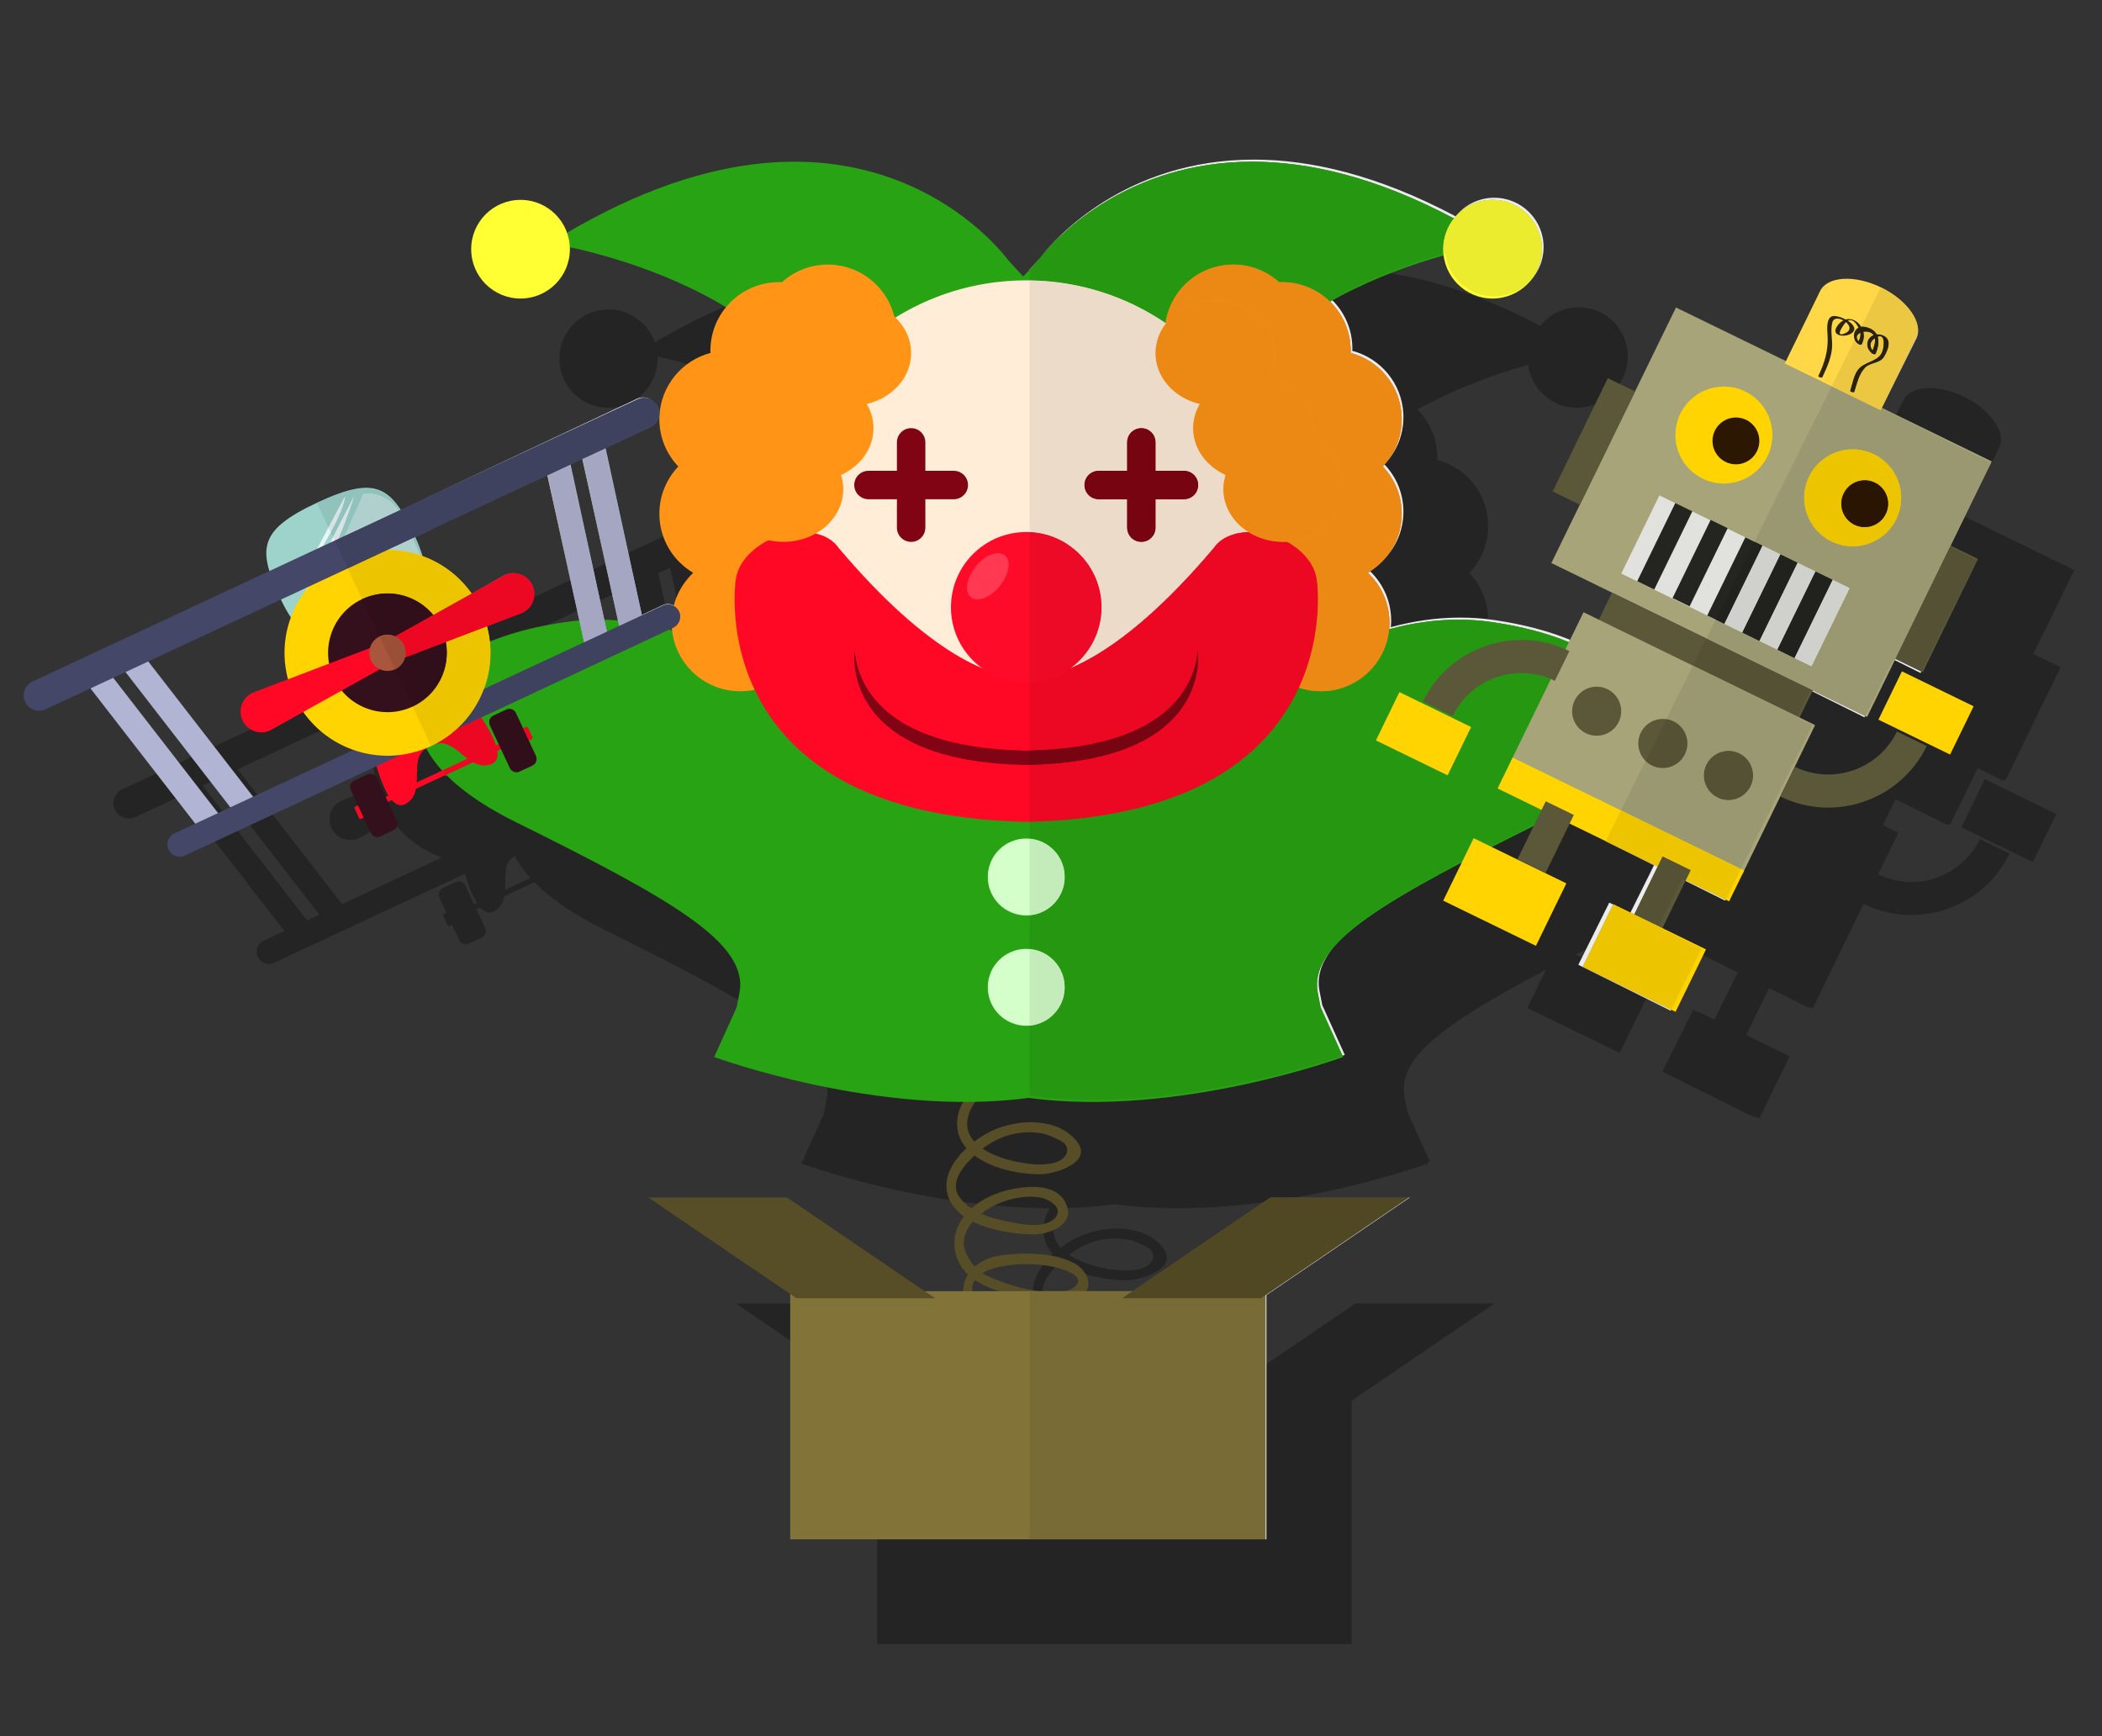 <?xml version="1.0" encoding="utf-8"?>
<!-- Generator: Adobe Illustrator 15.1.0, SVG Export Plug-In . SVG Version: 6.00 Build 0)  -->
<!DOCTYPE svg PUBLIC "-//W3C//DTD SVG 1.1//EN" "http://www.w3.org/Graphics/SVG/1.1/DTD/svg11.dtd">
<svg version="1.1" id="Layer_1" xmlns="http://www.w3.org/2000/svg" xmlns:xlink="http://www.w3.org/1999/xlink" x="0px" y="0px"
	 width="720.684px" height="595.281px" viewBox="4.761 0 720.684 595.281" enable-background="new 4.761 0 720.684 595.281"
	 xml:space="preserve">
<rect x="4.761" y="0" width="720.684" height="595.281" fill="#333333" stroke="none"/>
<g opacity="0.3" enable-background="new    ">
	
		<rect x="574.777" y="167.198" transform="matrix(0.899 0.438 -0.438 0.899 141.38 -235.093)" width="10.38" height="43.046"/>
	
		<rect x="680.032" y="272.122" transform="matrix(-0.899 -0.438 0.438 -0.899 1193.883 838.11)" width="27.235" height="18.347"/>
	<path d="M648.664,299.791l-4.959,10.168c18.578,9.059,40.984,1.341,50.043-17.238l-10.168-4.958
		C677.259,300.726,661.625,306.111,648.664,299.791z"/>
	<path d="M715.724,195.927l0.221-0.453l-37.537-18.301l11.766-23.664c1.533-3.088,0.186-7.166-3.139-10.896
		c-0.078-0.089-0.168-0.177-0.25-0.265c-0.164-0.183-0.336-0.363-0.51-0.543c-0.07-0.071-0.141-0.141-0.213-0.211
		c-2.07-2.081-4.75-4.015-7.893-5.547c-9.039-4.408-18.379-3.853-20.861,1.239l-11.658,23.915l-37.563-18.313l-42.568,87.312
		l52.93,25.806l0,0v0.001L586.232,240.3l-4.506,9.245L576.505,247l-4.6,9.434c-7.211-2.978-15.906-5.3-25.895-6.763
		c-3.934-0.576-7.824-0.843-11.652-0.843c-8.209,0-16.148,1.227-23.678,3.271c0.068-0.741,0.113-1.488,0.113-2.246
		c0-6.608-2.752-12.561-7.152-16.821c-0.004-0.002-0.006-0.005-0.008-0.008c2.191-1.414,4.135-3.175,5.744-5.216
		c0.016-0.02,0.035-0.037,0.053-0.057c0.033-0.039,0.061-0.082,0.094-0.121c0,0,0-0.001,0.002-0.002
		c3.4-4.059,5.455-9.281,5.455-14.994c0-6.244-2.457-11.905-6.438-16.103c0-0.001-0.002-0.002-0.002-0.004
		c0.289-0.33,0.572-0.666,0.844-1.012c0.008-0.008,0.014-0.015,0.021-0.022c3.713-4.373,5.852-10.102,5.549-16.286
		c-0.514-10.468-7.82-18.992-17.447-21.518c0.008-0.256,0.039-0.507,0.039-0.767c0-6.44-2.605-12.266-6.813-16.499
		c13.49-7.519,27.379-12.357,37.98-15.326c1.049,8.301,8.119,14.727,16.707,14.727c5.387,0,10.172-2.537,13.258-6.471
		c0.033-0.037,0.07-0.069,0.102-0.106c2.545-2.952,4.084-6.796,4.084-10.999c0-9.31-7.547-16.856-16.855-16.856
		c-5.34,0-10.088,2.488-13.178,6.359c-26.838-14.26-49.805-19.389-68.947-19.39c-43.869-0.004-67.692,26.923-72.241,32.618
		c-0.472,0.567-0.825,1.017-1.057,1.319l-3.314,3.568v0.087v0.001l-2.157,2.323l-5.135-5.529c0,0-49.207-69.021-150.718-9.385
		c-2.313-6.549-8.54-11.251-15.882-11.251c-9.31,0-16.856,7.547-16.856,16.856s7.547,16.856,16.856,16.856
		s16.856-7.547,16.856-16.856c0-0.229-0.025-0.452-0.034-0.679c10.927,2.35,33.037,8.227,53.36,20.49
		c-3.323,4.044-5.319,9.221-5.319,14.864c0,0.259,0.03,0.509,0.04,0.766c-9.627,2.526-16.936,11.049-17.447,21.518
		c-0.326,6.666,2.184,12.804,6.447,17.286c-4.002,4.203-6.476,9.877-6.476,16.141c0,8.606,4.655,16.108,11.571,20.181
		c-3.17,2.986-5.51,6.838-6.634,11.181c-0.001,0-0.002-0.001-0.003-0.002c-0.624-0.35-1.332-0.537-2.054-0.537
		c-0.597,0-1.204,0.128-1.78,0.399l-7.088,3.335l0,0l-12.373-56.972l15.342-7.156c2.631-1.225,3.77-4.348,2.543-6.979
		c-0.474-1.015-1.234-1.8-2.138-2.32c-0.018-0.012-0.034-0.027-0.053-0.039c-0.843-0.539-1.829-0.83-2.838-0.83
		c-0.75,0-1.511,0.16-2.233,0.501l-72.354,34.031L172.461,212c-5.904-9.024-12.379-9.98-28.472-2.474
		c-16.094,7.508-19.521,13.082-16.399,23.404l-80.894,37.733c-2.629,1.226-3.766,4.35-2.54,6.979
		c1.228,2.63,4.351,3.764,6.979,2.538l15.341-7.156l35.804,46.217l-7.111,3.318c-2.094,0.977-3.001,3.466-2.021,5.563
		c0.977,2.098,3.468,3.001,5.562,2.025l65.483-30.545c0.306,1.071,0.65,2.197,1.038,3.326c0.835,2.43,1.857,4.85,3.041,6.707
		l-0.967,0.451l-3.019-6.471c-0.572-1.228-2.026-1.756-3.25-1.186l-4.441,2.072c-1.227,0.571-1.756,2.025-1.184,3.253l2.436,5.224
		l-0.842,0.393c-0.273,0.126-0.389,0.444-0.262,0.717l1.5,3.215c0.127,0.27,0.444,0.385,0.717,0.258l0.841-0.393l2.437,5.225
		c0.572,1.224,2.027,1.754,3.254,1.183l4.441-2.073c1.223-0.568,1.752-2.025,1.182-3.249l-3.02-6.472l1.314-0.613
		c1.449,1.641,3.095,2.336,4.908,1.231c2.039-1.242,2.933-3.048,3.333-5.075l9.905-4.621l0,0l0.045,0.098l0.424-0.2l0.008-0.003
		c5.398,5.448,13.178,10.871,23.584,16.031c53.673,26.613,79.951,41.47,76.525,58.611c-0.393,1.966-0.691,3.499-0.92,4.702
		l-7.687,17.012c0,0,41.188,15.206,85.08,15.351c-2.946,4.968-3.01,11.155,1.12,15.783c-5.181,4.82-8.84,11.372-5.707,17.869
		c1.056,2.189,2.749,3.986,4.828,5.458c-2.57,3.34-3.89,7.44-2.965,12.129c0.642,3.254,2.216,5.746,4.318,7.718
		c-0.979,1.603-1.557,3.504-1.609,5.706h-13.163l-47.005-31.998h-47.348l48.429,32.968v83.811h81.761h80.588h0.328v-83.457
		l48.947-33.321h-0.326h-47.021h-0.328l-47.004,31.998h-15.772h-0.025c1.917-3.096-0.416-7.466-3.776-9.358
		c-6.962-3.918-16.983-3.868-24.661-2.991c-3.618,0.413-7.135,1.706-9.694,3.929c-0.854-0.954-1.627-2.081-2.412-3.463
		c-2.537-4.465-1.096-8.596,1.755-11.875c6.346,3.179,14.669,4.232,20.3,4.354c5.513,0.118,14.64-3.049,11.656-10.251
		c-3.277-7.909-14.86-6.3-21.23-4.559c-4.022,1.1-8.042,3.125-11.164,5.91c-1.482-0.982-2.813-2.146-3.885-3.539
		c-4.004-5.198,1.157-10.999,4.926-14.529c6.107,4.624,15.084,6.345,22.292,6.432c4.891,0.061,18.479-4.002,12.656-11.261
		c-6.77-8.438-20.629-7.664-29.33-3.439c-1.834,0.891-3.802,2.091-5.693,3.525c-2.076-2.319-3.079-5.254-2.012-8.911
		c0.522-1.791,1.332-3.337,2.354-4.669c6.073-0.113,12.175-0.529,18.205-1.332c51.103,6.809,107.414-13.985,107.414-13.985
		l-0.199-0.438c0.518-0.184,0.787-0.283,0.787-0.283l-7.688-17.011c-0.227-1.203-0.527-2.736-0.92-4.702
		c-0.963-4.816,0.426-9.451,4.102-14.219c7.17-8.776,22.047-18.048,44.346-29.74l-6.363,13.049l31.672,15.44l10.402-21.334
		l-7.191-3.507l8.322-17.064l12.438,6.064l0,0l-0.014,0.027l16.52,8.213l-8.033,16.16l0,0l-5.871-2.861l-0.053,0.109l-1.316-0.654
		l-10.568,21.253l31.551,15.688l0.172-0.344l1.486,0.726l10.4-21.336l-14.895-7.263l7.869-16.138l13.564,6.743l0.17-0.343v-0.001
		l1.191,0.581l5.143-10.543l0,0l24.215-49.667l-5.307-2.587l4.357-8.933l0,0l17.848,8.875l0.223-0.45l0,0l0.654,0.319l9.461-19.403
		l8.793,4.373l0.26-0.521l0,0l0.498,0.243l18.865-38.691l-9.33-4.549l12.482-25.604l0.045-0.088l1.295-2.607L715.724,195.927
		L715.724,195.927z M368.62,475.171c2.447,1.64,5.293,2.827,8.136,3.798h-9.064C367.563,477.488,367.915,476.232,368.62,475.171z
		 M387.948,469.756c4.439,0.194,9.172,0.852,13.207,2.815c5.044,2.458,2.057,5.524-1.675,6.397h-9.131
		c-5.665-0.741-11.396-2.604-16.335-4.696c-1.072-0.454-1.99-0.937-2.819-1.47C375.752,470.028,383.597,469.566,387.948,469.756z
		 M374.237,450.187c4.725-2.631,11.106-4.096,16.48-3.267c3.025,0.468,8.434,3.533,5.266,7.025
		c-3.676,4.051-12.602,1.964-17.016,1.063c-2.67-0.545-5.54-1.333-8.196-2.524C371.89,451.608,373.073,450.835,374.237,450.187z
		 M390.895,424.961c2.384,0.344,4.819,1.479,6.925,2.563c3.996,2.063,2.399,6.127-1.444,7.369c-4.206,1.361-9.173,0.709-13.4-0.121
		c-3.68-0.723-8.271-2.156-11.757-4.512C376.905,425.929,383.57,423.905,390.895,424.961z M246.665,249.809
		c-1.543-0.12-3.098-0.197-4.662-0.232l-11.523-53.052l4.023-1.877l12.16,55.154L246.665,249.809z M222.538,200.229l10.936,49.592
		v0.001c-1.658,0.137-3.325,0.325-5.001,0.57c-9.85,1.443-18.433,3.723-25.583,6.642c-0.191-1.746-0.517-3.49-0.979-5.221
		l0.011-0.004l0.049-0.019l12.037-4.583c3.555-1.658,5.094-5.886,3.436-9.443c-0.946-2.027-2.729-3.395-4.746-3.89
		c-0.022-0.006-0.045-0.015-0.068-0.021c-0.086-0.021-0.175-0.03-0.261-0.048c-0.113-0.022-0.227-0.045-0.341-0.062
		c-0.361-0.057-0.727-0.096-1.096-0.096c-1.012,0-2.041,0.218-3.018,0.677l-11.209,6.304l-0.01,0.006
		c-4.237-6.04-10.162-10.444-16.815-12.848c-0.638-2.142-1.446-4.287-2.437-6.409c-0.011-0.023-0.021-0.045-0.032-0.069l0.001,0
		l7.399-3.481L222.538,200.229z M265.089,252.54c0.019,0.217,0.037,0.435,0.062,0.65c-0.304-0.087-0.609-0.168-0.914-0.252
		L265.089,252.54z M131.573,242.774c0.99,2.122,2.113,4.12,3.345,5.984c-2.437,6.646-2.869,14.019-0.963,21.148l-12.093,4.605
		c-3.555,1.659-5.094,5.886-3.436,9.439c1.658,3.556,5.887,5.094,9.441,3.436l11.299-6.308c4.306,6.139,10.357,10.584,17.144,12.961
		l-34.285,15.992L86.22,263.815l45.311-21.135C131.545,242.712,131.559,242.743,131.573,242.774z M74.25,269.399l4.197-1.958
		l35.801,46.219l-4.194,1.957L74.25,269.399z M181.193,293.509c1.304,2.512,3.099,5.045,5.403,7.579l-8.681,4.05
		C178.198,300.675,177.324,295.767,181.193,293.509z M545.009,327.291c4.512-2.295,9.271-4.684,14.281-7.174l-5.568,11.421
		l3.697,1.803L545.009,327.291z"/>
</g>
<path fill="#8C5D26" d="M1489.423-3001.266c0,0-23.85,50.071-39.971,54.508c-16.121,4.438-36.328-11.811-30.654-30.948
	c5.676-19.137,42.334-42.709,42.334-42.709l23.986-15.921l15.293,9.935L1489.423-3001.266z"/>
<path fill="#A57538" d="M1452.451-2972.059c0,0,27.273-20.889,41.816,6.536c14.545,27.425-13.721,40.005-28.627,47.108
	c0,0-31.693,18.614-46,1.103c-14.307-17.512-24.402-41.422-18.91-60.624C1406.22-2997.138,1450.312-2995.021,1452.451-2972.059z"/>
<path fill="#DEC59F" d="M1440.546-2962.162c3.633,14.793,4.375,36.08-10.369,38.832c-8.701,1.625-18.508-8.172-22.141-22.966
	c-3.633-14.793,0.389-28.497,8.984-30.608C1425.617-2979.014,1436.914-2976.956,1440.546-2962.162z"/>
<path fill="#E9D9BF" stroke="#C79F62" stroke-miterlimit="10" stroke-dasharray="4,4,4" d="M1439.689-2961.51
	c3.432,13.967,4.131,34.064-9.789,36.663c-8.215,1.534-17.475-7.716-20.904-21.683c-3.43-13.967,0.367-26.905,8.482-28.898
	C1425.593-2977.421,1436.259-2975.478,1439.689-2961.51z"/>
<path fill="none" stroke="#98652A" stroke-linecap="round" stroke-miterlimit="10" d="M1452.451-2972.059c0,0,0.992,6.968,0,20.205"
	/>
<g>
	<g>
		<path fill="#A57538" d="M1599.482-2972.059c0,0-27.273-20.889-41.818,6.536s13.723,40.005,28.629,47.108
			c0,0,31.691,18.614,45.998,1.103c14.307-17.512,24.402-41.422,18.912-60.624
			C1645.71-2997.138,1601.619-2995.021,1599.482-2972.059z"/>
		<path fill="#DEC59F" d="M1611.384-2962.162c-3.633,14.793-4.375,36.08,10.369,38.832c8.701,1.625,18.508-8.172,22.141-22.966
			c3.633-14.793-0.389-28.497-8.984-30.608C1626.316-2979.014,1615.017-2976.956,1611.384-2962.162z"/>
		<path fill="#E9D9BF" stroke="#C79F62" stroke-miterlimit="10" stroke-dasharray="4,4,4" d="M1612.242-2961.51
			c-3.432,13.967-4.131,34.064,9.789,36.663c8.215,1.534,17.475-7.716,20.904-21.683c3.43-13.967-0.367-26.905-8.482-28.898
			C1626.337-2977.421,1615.671-2975.478,1612.242-2961.51z"/>
	</g>
	<path fill="none" stroke="#98652A" stroke-linecap="round" stroke-miterlimit="10" d="M1599.482-2972.059c0,0-0.994,6.968,0,20.205
		"/>
</g>
<path fill="#8C5D26" d="M1573.349-3037.177c0,0,41.133-37.204,57.729-35.163s29.086,24.764,16.547,40.294
	c-12.539,15.53-55.414,23.354-55.414,23.354l-28.246,5.579l-10.352-15.013L1573.349-3037.177z"/>
<path fill="#98652A" d="M1564.843-3036.869l-4.621-7.372l-21.762-11.111h-31.959l-14.438,11.111l-4.621,7.372
	c0,0-62.955,109.299,30.033,111.863c3.072,0.085,5.949,0.119,8.666,0.109c2.719,0.009,5.596-0.024,8.668-0.109
	C1627.798-2927.569,1564.843-3036.869,1564.843-3036.869z"/>
<line fill="none" stroke="#784E1C" stroke-width="2" stroke-miterlimit="10" stroke-dasharray="4,4,4" x1="1526.394" y1="-3025.151" x2="1526.142" y2="-2924.896"/>
<ellipse transform="matrix(0.965 -0.262 0.262 0.965 877.08 311.305)" fill="#98652A" cx="1607.196" cy="-3136.954" rx="29.666" ry="36.333"/>
<ellipse transform="matrix(-0.965 -0.262 0.262 -0.965 3664.481 -5783.855)" fill="#98652A" cx="1447.08" cy="-3135.954" rx="29.667" ry="36.333"/>
<ellipse transform="matrix(-0.965 -0.262 0.262 -0.965 3664.51 -5783.83)" fill="#DEC59F" cx="1447.08" cy="-3135.954" rx="16.222" ry="19.867"/>
<ellipse transform="matrix(0.965 -0.262 0.262 0.965 876.772 311.33)" fill="#DEC59F" cx="1607.196" cy="-3135.954" rx="16.223" ry="19.868"/>
<path fill="#A57538" d="M1608.925-3088.446c-5.666-18.519-6.334-48.852-6.334-48.852c-8.334-47.894-71-45.979-71-45.979h-10.396
	c0,0-62.666-1.915-71,45.979c0,0-0.666,30.333-6.334,48.852c-5.666,18.519,11,54.377,38.668,59.278
	c12.174,2.157,21.572,3.178,29.73,3.646c0,0,9.441,0.375,14.135,0.372c4.691,0.003,14.135-0.372,14.135-0.372
	c8.156-0.468,17.555-1.489,29.73-3.646C1597.925-3034.069,1614.591-3069.927,1608.925-3088.446z"/>
<circle fill="#796237" cx="1492.257" cy="-3122.739" r="7"/>
<circle fill="#796237" cx="1554.623" cy="-3122.739" r="7"/>
<g>
	<g>
		<path fill="none" stroke="#98652A" stroke-width="2" stroke-miterlimit="10" d="M1492.257-3179.301c0,0,0.102,0.704,0.299,1.975"
			/>
		<path fill="none" stroke="#98652A" stroke-width="2" stroke-miterlimit="10" stroke-dasharray="3.554,3.554,3.554,3.554" d="
			M1493.113-3173.817c0.506,3.12,1.229,7.375,2.139,12.251"/>
		
			<path fill="none" stroke="#98652A" stroke-width="2" stroke-miterlimit="10" stroke-dasharray="3.554,3.554,3.554,3.554,3.554,3.554" d="
			M1495.582-3159.815c2.354,12.382,5.83,28.171,10.006,39.599"/>
		<path fill="none" stroke="#98652A" stroke-width="2" stroke-miterlimit="10" d="M1506.214-3118.548
			c0.246,0.634,0.492,1.252,0.742,1.854"/>
	</g>
</g>
<g>
	<g>
		<path fill="none" stroke="#98652A" stroke-width="2" stroke-miterlimit="10" d="M1554.658-3179.301c0,0-0.104,0.704-0.305,1.972"
			/>
		<path fill="none" stroke="#98652A" stroke-width="2" stroke-miterlimit="10" stroke-dasharray="3.474,3.474,3.474,3.474" d="
			M1553.798-3173.901c-0.508,3.053-1.23,7.209-2.139,11.967"/>
		
			<path fill="none" stroke="#98652A" stroke-width="2" stroke-miterlimit="10" stroke-dasharray="3.474,3.474,3.474,3.474,3.474,3.474" d="
			M1551.33-3160.224c-2.352,12.09-5.822,27.495-9.99,38.657"/>
		<path fill="none" stroke="#98652A" stroke-width="2" stroke-miterlimit="10" d="M1540.716-3119.943
			c-0.25,0.632-0.502,1.249-0.758,1.848"/>
	</g>
</g>
<ellipse fill="#CABE9B" cx="1526.393" cy="-3079.384" rx="49.136" ry="40.688"/>
<ellipse fill="#E9D9BF" stroke="#C79F62" stroke-miterlimit="10" stroke-dasharray="4,4,4" cx="1526.393" cy="-3079.384" rx="47.136" ry="39.032"/>
<path fill="none" stroke="#98652A" stroke-width="3" stroke-linecap="round" stroke-linejoin="round" stroke-miterlimit="10" d="
	M1526.142-3109.479v29.251c0,0,10.332,15.532,19.166,0"/>
<path fill="none" stroke="#98652A" stroke-width="3" stroke-linecap="round" stroke-miterlimit="10" d="M1526.644-3109.479v29.251
	c0,0-10.332,15.532-19.166,0"/>
<ellipse fill="#796237" cx="1526.394" cy="-3103.563" rx="19.166" ry="10.667"/>
<path fill="#DEC59F" d="M1628.058-3041.515c-3.203-9.14-4.973-22.565,4.189-25.208c5.406-1.56,12.211,4.041,15.414,13.181
	c3.203,9.14,1.494,18.057-3.814,19.918C1638.537-3031.763,1631.261-3032.375,1628.058-3041.515z"/>
<path fill="#E9D9BF" stroke="#C79F62" stroke-miterlimit="10" stroke-dasharray="4,4,4" d="M1628.468-3042.246
	c-3.096-8.833-4.865-21.787,3.789-24.271c5.107-1.466,11.588,3.98,14.682,12.813c3.096,8.833,1.541,17.417-3.473,19.174
	C1638.453-3032.772,1631.562-3033.413,1628.468-3042.246z"/>
<g>
	<g>
		<path fill="#CA171D" d="M1539.396-3025.954c0,0-14.551,44.243,14.287,46.951c28.836,2.708,35.406-6.589,35.406-6.589
			l-10.268-23.922c0,0-9.092-3.296-13.402-19.266L1539.396-3025.954z"/>
	</g>
	<path fill="none" stroke="#F0EFEC" stroke-width="2" stroke-miterlimit="10" d="M1539.396-3026.729
		c0,0-18.939,54.365,26.395,48.214c0,0,16.564-1.425,23.758-6.932"/>
	<path fill="none" stroke="#F0EFEC" stroke-width="2" stroke-miterlimit="10" d="M1565.429-3029.311c0,0,4.664,18.584,13.777,19.797
		"/>
</g>
<g>
	<g>
		<path fill="#CA171D" d="M1513.373-3025.954c0,0,14.551,44.243-14.287,46.951c-28.838,2.708-35.406-6.589-35.406-6.589
			l10.268-23.922c0,0,9.092-3.296,13.4-19.266L1513.373-3025.954z"/>
	</g>
	<path fill="none" stroke="#F0EFEC" stroke-width="2" stroke-miterlimit="10" d="M1513.373-3026.729
		c0,0,18.938,54.365-26.395,48.214c0,0-16.564-1.425-23.76-6.932"/>
	<path fill="none" stroke="#F0EFEC" stroke-width="2" stroke-miterlimit="10" d="M1487.339-3029.311c0,0-4.664,18.584-13.777,19.797
		"/>
</g>
<path fill="#F0EFEC" d="M1558.345-3019.286c-3.176-1.014-4.732,2.183-4.732,2.183s-1.557-3.197-4.73-2.183
	c-3.174,1.013-3.57,4.64-1.984,7.175c1.588,2.534,5.646,4.718,5.646,4.718l1.068,0.468l1.068-0.468c0,0,4.061-2.184,5.646-4.718
	C1561.916-3014.646,1561.519-3018.273,1558.345-3019.286z"/>
<path opacity="0.25" fill="#B2B3B3" d="M1599.654-2971.865c0,0-6.258-4.791-14.377-6.771c-0.137-1.17-0.295-2.34-0.475-3.511
	c1.32-0.659,2.297-1.306,2.99-1.846c0.695-0.396,1.346-0.813,1.93-1.26l-0.615-0.507l-8.74-20.365l12.016-2.374
	c0,0,42.877-7.824,55.416-23.354c12.537-15.531,0.047-38.253-16.547-40.294c-6.033-0.742-15.307,3.703-24.668,9.66
	c3.609-9.328,4.652-18.78,2.516-25.766c-1.201-3.923-2.176-8.377-2.969-12.96c3.547,0.606,7.18,0.487,10.748-0.481
	c15.813-4.289,24.375-23.465,19.123-42.832s-22.33-31.59-38.143-27.302c-4.182,1.134-7.85,3.318-10.896,6.263
	c-21.246-18.554-55.197-17.519-55.197-17.519h-5.623v258.38c0.059,0,0.117,0,0.174,0c2.717,0.01,5.596-0.024,8.668-0.109
	c12.43-0.343,22.072-2.595,29.451-6.236c6.865,5.761,15.664,9.794,22.029,12.827c0,0,31.693,18.614,46,1.103
	s24.402-41.422,18.91-60.624C1645.884-2996.944,1601.792-2994.827,1599.654-2971.865z"/>
<g>
	<path fill="#574D26" d="M367.235,369.456c-9.37-3.396-20.176-2.504-28.129,3.746c-6.548,5.151-8.604,14.39-2.833,20.659
		c5.919,6.432,16.641,8.708,24.991,8.81c4.907,0.061,18.546-4.019,12.701-11.303c-6.793-8.469-20.704-7.692-29.437-3.453
		c-8.119,3.941-18.854,13.893-14.116,23.719c4.364,9.051,19.525,11.46,28.246,11.648c5.534,0.118,14.695-3.062,11.7-10.288
		c-3.29-7.938-14.914-6.324-21.308-4.576c-9.436,2.578-18.869,10.212-16.768,20.868c1.753,8.891,10.406,12.158,17.973,14.45
		c7.258,2.198,17.01,4.56,24.272,1.259c5.881-2.673,3.217-9.196-1.103-11.629c-6.988-3.933-17.047-3.884-24.751-3.003
		c-7.079,0.809-13.794,4.942-13.693,12.891c0.113,9.022,10.635,16.386,17.725,20.004c5.896,3.012,19.432,6.973,25.151,2.264
		c8.913-7.335-0.263-13.189-8.105-15.005c-8.654-2.007-19.458-2.159-27.283,2.528c-7.428,4.446-9.035,15.192-5.453,22.561
		c4.052,8.339,15.522,11.899,23.976,12.644c6.019,0.529,17.021-1.619,18.001-9.041c0.835-6.326-11.634-8.315-15.496-8.896
		c-8.358-1.255-17.231-0.769-22.99,6.229c-7.189,8.73,0.506,21.202,7.305,27.44c1.63,1.498,4.07-0.93,2.432-2.432
		c-8.343-7.657-14.881-24.074,0.951-27.867c4.319-1.034,9.274-0.444,13.582,0.303c2.513,0.436,10.547,1.755,10.775,5.223
		c0.296,4.523-10.63,5.668-13.295,5.658c-6.165-0.021-12.395-2.296-17.443-5.734c-5.602-3.816-7.054-9.979-5.543-16.366
		c1.446-6.116,7.5-8.603,13.061-9.582c5.349-0.942,11.218-0.351,16.507,0.649c2.675,0.508,5.239,1.507,7.566,2.905
		c3.333,2.007,0.902,5.66-1.877,6.755c-1.749,0.689-4.051,0.369-5.868,0.237c-11.275-0.812-22.815-6.121-28.782-16.094
		c-7.649-12.785,10.878-14.462,18.557-14.125c4.455,0.195,9.206,0.854,13.254,2.826c5.604,2.73,1.331,6.209-2.9,6.625
		c-8,0.781-17.033-1.823-24.34-4.918c-3.798-1.607-5.813-3.495-7.926-7.214c-4.138-7.28,2.258-13.681,8.149-16.96
		c4.742-2.643,11.147-4.11,16.541-3.279c3.037,0.47,8.466,3.546,5.286,7.052c-3.689,4.066-12.647,1.97-17.078,1.066
		c-5.523-1.126-11.908-3.278-15.476-7.912c-4.14-5.376,1.485-11.394,5.285-14.901c6.202-5.723,13.75-8.558,22.162-7.345
		c2.393,0.347,4.836,1.484,6.951,2.574c4.011,2.07,2.407,6.15-1.449,7.396c-4.223,1.365-9.207,0.711-13.45-0.123
		c-7.733-1.518-19.489-6.157-16.649-15.89c3.514-12.042,19.721-13.29,29.528-9.736C368.413,373.533,369.306,370.206,367.235,369.456
		"/>
	<polyline fill="#827439" points="438.643,527.849 275.696,527.849 275.696,442.757 438.643,442.757 438.643,527.849 	"/>
	<polyline fill="#574D26" points="389.516,445.178 437.039,445.178 487.77,410.641 440.248,410.641 389.516,445.178 	"/>
	<polygon fill="#574D26" points="325.345,445.178 277.823,445.178 227.089,410.641 274.612,410.641 	"/>
	<polyline fill="#ECECEC" points="488.098,410.641 440.577,410.641 487.77,410.641 438.643,444.085 438.643,527.849 438.97,527.849 
		438.97,444.086 488.098,410.641 	"/>
	<polyline fill="#786B35" points="393.072,442.757 377.24,442.757 370.014,442.757 360.813,442.757 357.758,442.757 
		357.758,527.849 438.643,527.849 438.643,444.085 437.039,445.178 389.516,445.178 393.072,442.757 	"/>
	<polyline fill="#504723" points="487.77,410.641 440.577,410.641 393.399,442.757 393.072,442.757 389.516,445.178 
		437.039,445.178 438.643,444.085 487.77,410.641 	"/>
	<path fill="#28A313" d="M516.487,213.342c-54.809-8.03-100.915,43.584-100.915,43.584l-58.141,13.315l-58.142-13.315
		c0,0-46.109-51.614-100.917-43.584c-54.806,8.028-70.788,41.778-16.918,68.488c53.87,26.712,80.244,41.622,76.807,58.827
		c-0.394,1.973-0.695,3.513-0.922,4.718l-7.715,17.076c0,0,56.515,20.868,107.807,14.036
		c51.291,6.833,107.807-14.036,107.807-14.036l-7.715-17.074c-0.229-1.207-0.53-2.745-0.923-4.72
		c-3.438-17.205,22.936-32.115,76.805-58.826C587.275,255.12,571.294,221.37,516.487,213.342"/>
	<path fill="#28A313" d="M360.746,89.247c0,0,51.321-72.017,157.273-5.796c0,0-96.019,14.071-103.468,82.775
		s-64.566-65.392-64.566-65.392L360.746,89.247"/>
	<path fill="#FFFF33" d="M499.569,85.452c0,9.344,7.574,16.917,16.918,16.917c9.345,0,16.917-7.573,16.917-16.917
		c0-9.344-7.572-16.919-16.917-16.919C507.143,68.533,499.569,76.108,499.569,85.452"/>
	<path fill="#28A313" d="M350.438,89.247c0,0-51.321-72.017-157.272-5.796c0,0,96.019,14.071,103.468,82.775
		s64.565-65.392,64.565-65.392L350.438,89.247"/>
	<path fill="#FF9416" d="M288.562,90.718c-6.059,0-11.562,2.31-15.73,6.072c-0.33-0.014-0.656-0.05-0.99-0.05
		c-12.985,0-23.513,10.527-23.513,23.512c0,0.26,0.029,0.513,0.04,0.771c-9.663,2.535-16.998,11.089-17.511,21.596
		c-0.327,6.692,2.19,12.852,6.471,17.348c-4.016,4.218-6.5,9.917-6.5,16.201c0,8.639,4.673,16.168,11.614,20.255
		c-4.551,4.289-7.408,10.353-7.408,17.101c0,12.985,10.528,23.514,23.515,23.514c12.986,0,23.513-10.528,23.513-23.514
		c0-8.638-4.672-16.167-11.614-20.256c4.552-4.288,7.407-10.352,7.407-17.099c0-6.285-2.481-11.981-6.499-16.199
		c3.757-3.942,6.185-9.188,6.471-15.055c0.033-0.657,0.018-1.302-0.003-1.947c3.683-0.967,7.005-2.797,9.746-5.273
		c0.331,0.014,0.656,0.05,0.991,0.05c12.985,0,23.513-10.527,23.513-23.514C312.074,101.245,301.547,90.718,288.562,90.718"/>
	<path fill="#FF9416" d="M427.616,90.718c6.056,0,11.562,2.31,15.729,6.072c0.329-0.014,0.656-0.05,0.988-0.05
		c12.985,0,23.513,10.527,23.513,23.512c0,0.26-0.028,0.513-0.038,0.771c9.66,2.535,16.995,11.089,17.512,21.596
		c0.325,6.692-2.19,12.852-6.473,17.348c4.017,4.218,6.499,9.917,6.499,16.201c0,8.639-4.673,16.168-11.614,20.255
		c4.554,4.289,7.408,10.353,7.408,17.101c0,12.985-10.525,23.514-23.513,23.514c-12.986,0-23.514-10.528-23.514-23.514
		c0-8.638,4.671-16.167,11.613-20.256c-4.553-4.288-7.407-10.352-7.407-17.099c0-6.285,2.479-11.981,6.498-16.199
		c-3.757-3.942-6.183-9.188-6.47-15.055c-0.034-0.657-0.019-1.302,0.004-1.947c-3.684-0.967-7.007-2.797-9.746-5.273
		c-0.333,0.014-0.657,0.05-0.99,0.05c-12.987,0-23.515-10.527-23.515-23.514C404.101,101.245,414.628,90.718,427.616,90.718"/>
	<path fill="#FFEDD8" d="M441.768,181.296c0,47.034-38.125,85.16-85.157,85.16c-47.033,0-85.159-38.125-85.159-85.16
		c0-47.031,38.126-85.158,85.159-85.158C403.643,96.138,441.768,134.265,441.768,181.296"/>
	<path fill="#FF0825" d="M456.258,199.229h-0.034c-0.418-5.878-5.784-12.055-13.748-15.071c-8.96-3.396-18.105-1.607-21.664,3.889
		l-0.014-0.009c-31.409,37.116-52.716,44.418-64.188,44.76c-11.471-0.342-32.779-7.644-64.186-44.76l-0.015,0.009
		c-3.559-5.496-12.703-7.285-21.666-3.889c-7.961,3.017-13.329,9.193-13.747,15.071h-0.033c0,0-11.375,79.128,97.272,82.523
		c0.611,0.018,1.189,0.031,1.778,0.047v0.031c0.198-0.005,0.398-0.01,0.597-0.016c0.197,0.006,0.396,0.011,0.596,0.016v-0.031
		c0.588-0.016,1.169-0.029,1.776-0.047C467.63,278.358,456.258,199.229,456.258,199.229"/>
	<path fill="#800413" d="M358.009,257.355c-0.358,0.011-0.701,0.017-1.05,0.024v0.015c-0.114-0.003-0.232-0.004-0.348-0.006
		c-0.119,0.002-0.238,0.003-0.353,0.006v-0.015c-0.346-0.008-0.689-0.013-1.047-0.024c-48.686-1.247-56.5-23.646-57.447-34.335
		c-0.531,5.075-1.638,37.75,57.447,39.265c0.358,0.008,0.702,0.015,1.047,0.022v0.016c0.115-0.002,0.234-0.006,0.353-0.008
		c0.115,0.002,0.234,0.006,0.348,0.008v-0.016c0.349-0.008,0.692-0.015,1.05-0.022c59.085-1.515,57.979-34.19,57.446-39.265
		C414.509,233.708,406.695,256.108,358.009,257.355"/>
	<path fill="#800413" d="M336.646,166.315c0,2.691-2.181,4.875-4.874,4.875h-29.249c-2.693,0-4.874-2.184-4.874-4.875
		c0-2.692,2.181-4.875,4.874-4.875h29.249C334.465,161.44,336.646,163.624,336.646,166.315z"/>
	<path fill="#800413" d="M317.148,185.813c-2.693,0-4.875-2.182-4.875-4.875v-29.248c0-2.693,2.182-4.875,4.875-4.875
		c2.692,0,4.875,2.181,4.875,4.875v29.248C322.023,183.631,319.84,185.813,317.148,185.813z"/>
	<path fill="#800413" d="M415.572,166.315c0,2.691-2.183,4.875-4.876,4.875h-29.247c-2.692,0-4.875-2.184-4.875-4.875
		c0-2.692,2.182-4.875,4.875-4.875h29.247C413.389,161.44,415.572,163.624,415.572,166.315"/>
	<path fill="#800413" d="M396.072,185.813c-2.692,0-4.875-2.182-4.875-4.875v-29.248c0-2.693,2.183-4.875,4.875-4.875
		c2.693,0,4.876,2.181,4.876,4.875v29.248C400.948,183.631,398.765,185.813,396.072,185.813"/>
	<path fill="#FF0B2A" d="M382.417,208.241c0,14.253-11.554,25.808-25.807,25.808c-14.254,0-25.809-11.555-25.809-25.808
		s11.555-25.806,25.809-25.806C370.864,182.435,382.417,193.988,382.417,208.241"/>
	<path fill="#FF9416" d="M454.112,151.664c0.486-1.544,0.765-3.165,0.765-4.846c0-8.363-6.448-15.381-15.195-17.449
		c1.457-2.482,2.293-5.293,2.293-8.281c0-9.987-9.184-18.083-20.517-18.083c-11.326,0-20.51,8.096-20.51,18.083
		c0,8.362,6.449,15.379,15.195,17.446c-1.457,2.484-2.292,5.293-2.292,8.284c0,7.001,4.523,13.062,11.129,16.065
		c-0.49,1.544-0.77,3.165-0.77,4.847c0,9.987,9.184,18.081,20.515,18.081c11.328,0,20.512-8.094,20.512-18.081
		C465.237,160.728,460.713,154.668,454.112,151.664"/>
	<path fill="#FF9416" d="M263.986,151.664c-0.488-1.544-0.768-3.165-0.768-4.846c0-8.363,6.449-15.381,15.194-17.449
		c-1.455-2.482-2.291-5.293-2.291-8.281c0-9.987,9.184-18.083,20.513-18.083s20.513,8.096,20.513,18.083
		c0,8.362-6.449,15.379-15.195,17.446c1.456,2.484,2.292,5.293,2.292,8.284c0,7.001-4.524,13.062-11.127,16.065
		c0.487,1.544,0.766,3.165,0.766,4.847c0,9.987-9.182,18.081-20.511,18.081s-20.513-8.094-20.513-18.081
		C252.859,160.728,257.382,154.668,263.986,151.664z"/>
	<circle fill="#FFFF33" cx="183.228" cy="85.452" r="16.918"/>
	<path fill="#D4FFCA" d="M369.801,338.554c0,7.284-5.905,13.189-13.19,13.189s-13.191-5.905-13.191-13.189
		c0-7.285,5.906-13.189,13.191-13.189S369.801,331.269,369.801,338.554"/>
	<path fill="#D4FFCA" d="M369.801,300.722c0,7.285-5.905,13.19-13.19,13.19s-13.191-5.905-13.191-13.19s5.906-13.191,13.191-13.191
		S369.801,293.437,369.801,300.722"/>
	<path fill="#FF0825" d="M129.843,279.586c0.127,0.271,0.01,0.588-0.26,0.716l-0.979,0.456c-0.274,0.128-0.593,0.012-0.719-0.26
		l-1.505-3.226c-0.128-0.274-0.011-0.593,0.263-0.721l0.979-0.455c0.269-0.127,0.589-0.011,0.715,0.26L129.843,279.586z"/>
	<path fill="#FF0825" d="M187.267,252.8c0.125,0.271,0.009,0.591-0.259,0.717l-0.98,0.457c-0.271,0.125-0.593,0.011-0.717-0.26
		l-1.506-3.228c-0.127-0.272-0.008-0.592,0.261-0.718l0.98-0.458c0.269-0.124,0.589-0.009,0.716,0.264L187.267,252.8"/>
	<path fill="#FF0825" d="M183.789,252.456c0.22,0.472,0.017,1.028-0.454,1.249l-52.356,24.423c-0.467,0.217-1.025,0.015-1.244-0.459
		c-0.219-0.468-0.017-1.025,0.451-1.244l52.356-24.421C183.013,251.783,183.57,251.987,183.789,252.456"/>
	<path fill="#FF0825" d="M132.296,256.023c-0.067-0.043,0.87,5.001,2.602,10.046c2.042,5.951,5.194,11.898,9.121,9.508
		c7.254-4.419,0.066-15.952,7.567-19.301c0,0-0.01-2.418-0.145-2.614C151.308,253.467,132.296,256.023,132.296,256.023"/>
	<path fill="#FF0825" d="M165.557,240.51c0.022-0.173,15.5,18.826,7.45,21.545c-3.915,1.322-6.922-1.054-9.829-3.431
		c-3.069-2.51-6.027-5.021-9.822-3.174c0,0-1.849-1.56-1.911-1.791C151.381,253.433,165.557,240.51,165.557,240.51"/>
	<path fill="#340F1C" d="M140.803,281.453c0.573,1.229,0.042,2.69-1.186,3.262l-4.458,2.081c-1.23,0.572-2.692,0.041-3.266-1.187
		l-6.852-14.692c-0.574-1.231-0.042-2.692,1.188-3.266l4.458-2.08c1.228-0.573,2.688-0.042,3.263,1.191L140.803,281.453z"/>
	<path fill="#340F1C" d="M188.483,259.213c0.573,1.228,0.04,2.691-1.19,3.265l-4.457,2.077c-1.229,0.574-2.69,0.042-3.265-1.187
		l-6.851-14.691c-0.575-1.231-0.043-2.693,1.187-3.265l4.457-2.08c1.229-0.572,2.693-0.042,3.267,1.189L188.483,259.213"/>
	<path fill="#B1B4D2" d="M79.859,285.802c-1.779,1.491-4.608,1.041-6.317-1.003l-39.227-50.634c-1.71-2.043-1.653-4.907,0.126-6.398
		c1.777-1.49,4.608-1.041,6.317,1.006l39.228,50.635C81.692,281.448,81.64,284.314,79.859,285.802z"/>
	<path fill="#B1B4D2" d="M91.873,280.199c-1.777,1.488-4.608,1.039-6.32-1.002l-39.221-50.636c-1.713-2.044-1.658-4.907,0.123-6.399
		c1.777-1.487,4.606-1.04,6.319,1.006L92,273.802C93.709,275.844,93.654,278.708,91.873,280.199z"/>
	<path fill="#B1B4D2" d="M222.193,219.409c2.286-0.403,3.758-2.86,3.293-5.483l-13.592-62.591c-0.464-2.626-2.694-4.422-4.981-4.018
		c-2.283,0.406-3.758,2.86-3.288,5.487l13.589,62.591C217.677,218.018,219.91,219.817,222.193,219.409"/>
	<path fill="#B1B4D2" d="M210.177,225.014c2.286-0.403,3.762-2.864,3.297-5.486l-13.595-62.59c-0.464-2.625-2.693-4.422-4.981-4.018
		c-2.282,0.406-3.757,2.86-3.291,5.488l13.59,62.592C205.663,223.623,207.897,225.42,210.177,225.014"/>
	<path fill="#444767" d="M237.575,209.718c0.981,2.104,0.072,4.602-2.034,5.583L68.132,293.39c-2.101,0.979-4.603,0.072-5.584-2.032
		c-0.981-2.104-0.069-4.604,2.032-5.584l167.41-78.088C234.093,206.705,236.594,207.612,237.575,209.718"/>
	<path fill="#9DD3CB" d="M147.156,184.22c8.062,17.285,4.288,36.103-8.421,42.033c-12.715,5.93-29.555-3.274-37.617-20.558
		c-8.063-17.282-8.179-23.742,12.462-33.369C134.217,162.7,139.094,166.938,147.156,184.22"/>
	<path fill="#BEE1DE" d="M112.086,208.192l17.278-38.825c0,0,8.826-1.873,13.96,8.873c5.136,10.742,7.468,17.495,7.468,17.495
		L112.086,208.192"/>
	<path fill="#E8F4F6" d="M109.475,202.597l16.653-32.349C126.127,170.248,118.252,196.025,109.475,202.597"/>
	<path fill="#E8F4F6" d="M123.084,170.154l-16.8,31.577C106.284,201.731,122.118,178.92,123.084,170.154"/>
	<path fill="#FFD400" d="M169.597,208.926c8.241,17.667,0.602,38.667-17.066,46.909c-17.662,8.239-38.667,0.598-46.908-17.068
		c-8.239-17.665-0.595-38.668,17.069-46.905C140.359,183.62,161.356,191.263,169.597,208.926"/>
	<path fill="#340F1C" d="M156.063,215.239c4.754,10.192,0.346,22.305-9.845,27.058c-10.194,4.755-22.306,0.348-27.059-9.844
		c-4.752-10.189-0.349-22.305,9.844-27.059C139.194,200.641,151.308,205.05,156.063,215.239"/>
	<path fill="#FF0825" d="M140.321,222.581c1.666,3.569-1.221,4.938-4.789,6.603l-38.134,21.289
		c-3.567,1.664-7.812,0.119-9.476-3.449c-1.665-3.568-0.119-7.81,3.449-9.473l40.813-15.543
		C135.751,220.344,138.657,219.015,140.321,222.581"/>
	<path fill="#FF0825" d="M134.902,225.108c-1.665-3.567,1.218-4.938,4.791-6.602l38.134-21.284c3.568-1.664,7.811-0.122,9.475,3.446
		c1.665,3.569,0.121,7.813-3.447,9.477l-40.814,15.537C139.468,227.349,136.567,228.677,134.902,225.108"/>
	<path fill="#A9563C" d="M143.256,221.213c1.456,3.12,0.108,6.826-3.011,8.28c-3.118,1.453-6.825,0.104-8.28-3.015
		c-1.453-3.115-0.104-6.821,3.015-8.275C138.099,216.75,141.803,218.096,143.256,221.213"/>
	<path fill="#444767" d="M230.351,139.485c1.232,2.64,0.088,5.772-2.551,7.006L20.384,243.239c-2.639,1.231-5.773,0.094-7.005-2.548
		c-1.23-2.637-0.09-5.773,2.55-7.006l207.415-96.748C225.984,135.707,229.122,136.848,230.351,139.485"/>
	<g>
		<defs>
			<path id="SVGID_1_" d="M461.551,325.34c-4.318,5.153-5.99,10.131-4.952,15.316c0.393,1.975,0.693,3.513,0.923,4.72l7.516,16.633
				c0.52-0.183,0.789-0.282,0.789-0.282l-7.715-17.072c-0.229-1.209-0.53-2.748-0.923-4.721
				C456.203,334.992,457.673,330.24,461.551,325.34 M474.549,195.92c-0.267,0.172-0.54,0.34-0.817,0.503
				c4.554,4.289,7.408,10.353,7.408,17.101c0,0.758-0.034,1.506-0.104,2.245c7.55-2.048,15.507-3.275,23.737-3.275
				c3.848,0,7.761,0.269,11.714,0.848c10.116,1.482,18.911,3.84,26.187,6.869l0.391-0.804c-7.235-2.99-15.963-5.32-25.987-6.789
				c-3.949-0.579-7.853-0.846-11.697-0.846c-8.238,0-16.204,1.232-23.764,3.282c0.072-0.743,0.114-1.493,0.114-2.254
				C481.73,206.168,478.969,200.194,474.549,195.92 M479.473,159.283c-0.205,0.232-0.414,0.461-0.626,0.685
				c4.017,4.218,6.499,9.917,6.499,16.201c0,5.452-1.86,10.461-4.978,14.443c3.47-4.09,5.567-9.38,5.567-15.167
				C485.936,169.178,483.468,163.497,479.473,159.283 M461.596,102.966c-0.274,0.154-0.556,0.312-0.831,0.467
				c4.37,4.27,7.081,10.228,7.081,16.82c0,0.26-0.028,0.513-0.038,0.771c9.66,2.535,16.995,11.089,17.512,21.596
				c0.285,5.875-1.618,11.34-4.987,15.629c3.733-4.391,5.881-10.143,5.577-16.353c-0.516-10.507-7.852-19.059-17.514-21.596
				c0.01-0.259,0.042-0.51,0.042-0.77C468.438,113.065,465.821,107.218,461.596,102.966 M361.089,88.787l-3.331,3.587v0.089
				l2.988-3.216C360.746,89.247,360.861,89.085,361.089,88.787 M434.65,54.731c-44.119-0.003-68.036,27.13-72.534,32.772
				c5.733-6.916,29.493-32.048,71.946-32.052c19.216-0.002,42.252,5.144,69.192,19.458c3.1-3.886,7.876-6.376,13.232-6.376
				c9.345,0,16.917,7.575,16.917,16.919c0,3.878-1.304,7.453-3.5,10.307c2.55-2.963,4.093-6.817,4.093-11.032
				c0-9.343-7.577-16.918-16.92-16.918c-5.358,0-10.125,2.498-13.225,6.383C476.916,59.881,453.865,54.732,434.65,54.731"/>
		</defs>
		<clipPath id="SVGID_2_">
			<use xlink:href="#SVGID_1_"  overflow="visible"/>
		</clipPath>
		<rect x="357.758" y="54.728" clip-path="url(#SVGID_2_)" fill="#ECECEC" width="185.306" height="307.281"/>
	</g>
	<path fill="#259711" d="M504.773,212.494c-8.23,0-16.188,1.227-23.737,3.275c-1.13,11.933-11.179,21.269-23.408,21.269
		c-2.648,0-5.192-0.438-7.568-1.245c-9.775,21.235-33.675,44.167-91.076,45.96c-0.416,0.012-0.821,0.022-1.225,0.033v5.796
		c6.748,0.581,12.042,6.242,12.042,13.141c0,6.899-5.294,12.56-12.042,13.142v11.551c6.748,0.581,12.042,6.241,12.042,13.14
		c0,6.897-5.294,12.559-12.042,13.142v24.1l0.261-0.033c7.216,0.964,14.537,1.376,21.787,1.376
		c40.727,0,79.293-13.032,85.231-15.129l-7.516-16.633c-0.229-1.207-0.53-2.745-0.923-4.72c-1.038-5.186,0.634-10.163,4.952-15.316
		c9.619-12.15,34.051-25.197,72.445-44.233c1.038-0.516,2.061-1.037,3.052-1.56l-18.83-9.181l4.453-9.136l0,0l20.002-41.02
		c-7.275-3.029-16.07-5.387-26.187-6.869C512.534,212.762,508.621,212.494,504.773,212.494"/>
	<path fill="#259711" d="M434.062,55.451c-42.453,0.004-66.213,25.137-71.946,32.052c-0.521,0.654-0.781,1.02-0.781,1.02
		l-0.246,0.264c-0.229,0.299-0.343,0.46-0.343,0.46l-2.988,3.216v3.682c17.255,0.229,33.275,5.588,46.597,14.625
		c1.674-11.344,11.449-20.052,23.261-20.052c6.056,0,11.562,2.31,15.729,6.072c0.329-0.014,0.656-0.05,0.988-0.05
		c6.394,0,12.192,2.552,16.432,6.692c0.275-0.155,0.557-0.313,0.831-0.467c-0.081-0.081-0.163-0.164-0.247-0.245
		c13.521-7.659,27.519-12.611,38.295-15.669c-0.05-0.526-0.075-1.061-0.075-1.6c0-3.987,1.379-7.653,3.686-10.543
		C476.314,60.594,453.278,55.448,434.062,55.451"/>
	<path fill="#ECEC2F" d="M516.487,68.533c-5.356,0-10.133,2.49-13.232,6.376c-2.307,2.89-3.686,6.556-3.686,10.543
		c0,0.539,0.025,1.073,0.075,1.6c0.222-0.063,0.442-0.125,0.664-0.187c1.053,8.333,8.151,14.781,16.769,14.781
		c5.129,0,9.728-2.283,12.827-5.887c2.196-2.854,3.5-6.429,3.5-10.307C533.404,76.108,525.832,68.533,516.487,68.533"/>
	<path fill="#EC8914" d="M427.616,90.718c-11.812,0-21.587,8.708-23.261,20.052c0.054,0.037,0.113,0.078,0.167,0.113
		c3.696-4.756,9.905-7.877,16.936-7.877c11.333,0,20.517,8.096,20.517,18.083c0,2.987-0.836,5.798-2.293,8.281
		c8.747,2.068,15.195,9.086,15.195,17.449c0,1.681-0.278,3.301-0.765,4.846c6.602,3.004,11.125,9.064,11.125,16.067
		c0,9.613-8.508,17.473-19.248,18.048c5.996,3.306,9.879,8.485,10.235,13.45h0.034c0,0,2.527,17.606-6.199,36.563
		c2.376,0.807,4.92,1.245,7.568,1.245c12.229,0,22.278-9.336,23.408-21.269c0.07-0.739,0.104-1.487,0.104-2.245
		c0-6.748-2.854-12.812-7.408-17.101c0.277-0.163,0.551-0.331,0.817-0.503c-0.073-0.075-0.149-0.147-0.227-0.22
		c2.292-1.35,4.335-3.074,6.046-5.089c3.117-3.982,4.978-8.992,4.978-14.443c0-6.285-2.482-11.983-6.499-16.201
		c0.212-0.224,0.421-0.452,0.626-0.685c-0.012-0.012-0.025-0.025-0.036-0.038c0.308-0.324,0.606-0.657,0.896-0.997
		c3.369-4.289,5.272-9.754,4.987-15.629c-0.517-10.506-7.852-19.061-17.512-21.596c0.01-0.258,0.038-0.51,0.038-0.771
		c0-6.592-2.711-12.55-7.081-16.82c-4.239-4.14-10.038-6.692-16.432-6.692c-0.332,0-0.659,0.036-0.988,0.05
		C439.177,93.028,433.671,90.718,427.616,90.718"/>
	<path fill="#ECDBC8" d="M391.197,161.44v-9.749c0-2.693,2.183-4.875,4.875-4.875c2.693,0,4.876,2.181,4.876,4.875v9.749h9.748
		c2.693,0,4.876,2.184,4.876,4.875c0,2.691-2.183,4.875-4.876,4.875h-9.748v9.748c0,2.693-2.183,4.875-4.876,4.875
		c-2.692,0-4.875-2.182-4.875-4.875v-9.748h-9.749c-2.692,0-4.875-2.184-4.875-4.875c0-2.692,2.182-4.875,4.875-4.875H391.197
		 M357.758,96.145v86.314c13.721,0.601,24.659,11.913,24.659,25.782c0,8.578-4.183,16.177-10.622,20.869
		c12-5.105,28.31-16.618,49.003-41.073l0.014,0.009c2.246-3.473,6.726-5.465,11.98-5.604c-5.197-3.282-8.582-8.647-8.582-14.711
		c0-1.682,0.279-3.303,0.77-4.847c-6.605-3.004-11.129-9.064-11.129-16.065c0-2.99,0.835-5.8,2.292-8.284
		c-8.746-2.067-15.195-9.084-15.195-17.446c0-3.786,1.32-7.299,3.574-10.205c-0.054-0.036-0.113-0.076-0.167-0.113
		C391.034,101.733,375.014,96.374,357.758,96.145"/>
	<path fill="#EC0722" d="M432.792,182.442c-5.255,0.139-9.734,2.131-11.98,5.604l-0.014-0.009
		c-20.693,24.455-37.002,35.967-49.003,41.073c-3.972,2.896-8.801,4.684-14.037,4.914v23.339c0.083-0.002,0.167-0.004,0.251-0.008
		c48.686-1.247,56.5-23.646,57.446-34.335c0.532,5.075,1.639,37.75-57.446,39.265c-0.084,0.002-0.167,0.004-0.251,0.006v19.495
		c0.403-0.011,0.809-0.021,1.225-0.033c57.401-1.793,81.301-24.725,91.076-45.96c8.727-18.957,6.199-36.563,6.199-36.563h-0.034
		c-0.356-4.965-4.239-10.145-10.235-13.45c-0.417,0.022-0.84,0.033-1.264,0.033C440.276,185.812,436.155,184.564,432.792,182.442"/>
	<path fill="#760411" d="M415.456,223.02c-0.946,10.688-8.761,33.088-57.446,34.335c-0.084,0.003-0.167,0.006-0.251,0.008v4.928
		c0.083-0.002,0.167-0.004,0.251-0.006C417.094,260.77,415.988,228.095,415.456,223.02"/>
	<path fill="#760411" d="M391.197,161.44h-9.749c-2.692,0-4.875,2.184-4.875,4.875c0,2.691,2.182,4.875,4.875,4.875h9.749V161.44
		 M410.696,161.44h-9.748v9.75h9.748c2.693,0,4.876-2.184,4.876-4.875C415.572,163.624,413.389,161.44,410.696,161.44"/>
	<path fill="#760411" d="M396.072,146.816c-2.692,0-4.875,2.181-4.875,4.875v9.749v9.75v9.748c0,2.693,2.183,4.875,4.875,4.875
		c2.693,0,4.876-2.182,4.876-4.875v-9.748v-9.75v-9.749C400.948,148.998,398.765,146.816,396.072,146.816"/>
	<path fill="#EC0A27" d="M357.758,182.459v51.565c5.236-0.229,10.065-2.018,14.037-4.914c6.439-4.692,10.622-12.292,10.622-20.869
		C382.417,194.372,371.479,183.06,357.758,182.459"/>
	<path fill="#EC8914" d="M421.458,103.006c-7.03,0-13.239,3.122-16.936,7.877c-2.254,2.906-3.574,6.419-3.574,10.205
		c0,8.362,6.449,15.379,15.195,17.446c-1.457,2.484-2.292,5.293-2.292,8.284c0,7.001,4.523,13.062,11.129,16.065
		c-0.49,1.544-0.77,3.165-0.77,4.847c0,6.064,3.385,11.43,8.582,14.711c3.362,2.122,7.483,3.37,11.933,3.37
		c0.424,0,0.847-0.01,1.264-0.033c10.74-0.576,19.248-8.436,19.248-18.048c0-7.003-4.523-13.063-11.125-16.067
		c0.486-1.544,0.765-3.165,0.765-4.846c0-8.363-6.448-15.381-15.195-17.449c1.457-2.482,2.293-5.293,2.293-8.281
		C441.974,111.102,432.791,103.006,421.458,103.006"/>
	<path fill="#C4ECBB" d="M357.758,325.415v26.281c6.748-0.583,12.042-6.244,12.042-13.142
		C369.801,331.656,364.506,325.996,357.758,325.415"/>
	<path fill="#C4ECBB" d="M357.758,287.582v26.282c6.748-0.582,12.042-6.242,12.042-13.142
		C369.801,293.824,364.506,288.163,357.758,287.582"/>
	<path fill="#ECECEC" d="M233.723,207.105c-0.601,0-1.21,0.129-1.789,0.402l-7.115,3.345l0.035,0.163l7.135-3.33
		c0.575-0.268,1.181-0.396,1.775-0.396c0.695,0,1.374,0.173,1.98,0.495c0.012-0.048,0.024-0.096,0.038-0.143
		C235.155,207.293,234.445,207.105,233.723,207.105 M192.587,162.915l-0.17,0.08l10.976,49.773c0.005-0.001,0.012-0.001,0.018-0.002
		L192.587,162.915 M204.604,157.31l-0.179,0.083l12.205,55.356c0.004,0,0.006,0.001,0.011,0.001L204.604,157.31 M225.304,136.283
		c-0.752,0-1.515,0.162-2.242,0.503l-73.102,34.381l73.383-34.229c0.721-0.336,1.479-0.496,2.227-0.496
		c0.907,0,1.798,0.236,2.583,0.674C227.307,136.575,226.317,136.283,225.304,136.283"/>
	<path fill="#259711" d="M205.018,220.165l-26.283,12.364l26.304-12.271L205.018,220.165 M203.411,212.766
		c-0.006,0.001-0.013,0.001-0.018,0.002l1.291,5.853L203.411,212.766 M216.629,212.749l0.391,1.772l-4.204,1.978l0.025,0.119
		l4.213-1.965l-0.414-1.903C216.636,212.75,216.633,212.749,216.629,212.749"/>
	<path fill="#EC8914" d="M235.782,207.643c-0.014,0.047-0.026,0.094-0.038,0.143c0.776,0.412,1.429,1.072,1.83,1.932
		c0.111,0.237,0.199,0.481,0.26,0.726c-0.064-0.313-0.167-0.624-0.311-0.924C237.138,208.695,236.519,208.057,235.782,207.643"/>
	<polyline fill="#A4A6C2" points="212.219,153.758 204.604,157.31 216.64,212.75 217.054,214.653 224.854,211.016 224.819,210.853 
		224.81,210.857 212.219,153.758 	"/>
	<polyline fill="#A4A6C2" points="200.213,159.358 192.587,162.915 203.411,212.766 204.684,218.621 205.022,220.163 
		205.018,220.165 205.039,220.258 212.841,216.618 212.816,216.499 212.813,216.499 200.213,159.358 	"/>
	<path fill="#259711" d="M172.688,227.813c-0.331,2.912-1.024,5.765-2.052,8.493l0.039-0.019
		C171.688,233.562,172.369,230.716,172.688,227.813"/>
	<path fill="#ECECEC" d="M157.697,265.665l-0.392,0.182l0.045,0.098l0.426-0.2C157.75,265.716,157.723,265.689,157.697,265.665"/>
	<path fill="#259711" d="M166.954,261.346l-9.257,4.318c0.026,0.024,0.053,0.052,0.08,0.079l9.259-4.354
		C167.009,261.375,166.982,261.36,166.954,261.346 M176.542,256.874l-1.306,0.609c0.331,2.178-0.207,3.891-2.23,4.572
		c-0.776,0.264-1.518,0.379-2.228,0.379c-0.307,0-0.607-0.021-0.902-0.062c0.328,0.05,0.661,0.077,1.002,0.077
		c0.717,0,1.462-0.119,2.244-0.385c2.021-0.689,2.551-2.404,2.214-4.581l1.221-0.575L176.542,256.874 M155.966,254.813
		c-0.831,0-1.695,0.192-2.61,0.636c0,0-0.002-0.002-0.009-0.008c-0.252,0.124-0.506,0.248-0.762,0.368l0.045,0.096
		c0.273-0.127,0.536-0.268,0.805-0.403l0.019,0.016c0.919-0.45,1.789-0.645,2.625-0.645c1.071,0,2.084,0.319,3.067,0.826
		C158.127,255.158,157.078,254.813,155.966,254.813 M185.351,249.229c-0.077,0-0.156,0.017-0.229,0.052l-0.006,0.002
		c0.051-0.016,0.104-0.024,0.156-0.024c0.203,0,0.398,0.116,0.49,0.314l1.505,3.227c0.125,0.271,0.009,0.591-0.259,0.717
		l-0.971,0.452l2.447,5.245c0.573,1.228,0.04,2.691-1.19,3.265l-4.457,2.077c-0.179,0.084-0.365,0.146-0.55,0.184
		c0.229-0.036,0.457-0.103,0.676-0.207l4.448-2.093c1.227-0.578,1.756-2.042,1.181-3.268l-2.463-5.236l0.968-0.456
		c0.271-0.127,0.386-0.445,0.258-0.717l-1.514-3.222C185.746,249.344,185.553,249.229,185.351,249.229 M179.466,243.089
		c-0.163,0-0.325,0.016-0.489,0.049c0.14-0.025,0.283-0.037,0.422-0.037c0.925,0,1.812,0.525,2.23,1.42l2.446,5.241l0.075-0.036
		l-2.46-5.225C181.273,243.61,180.388,243.089,179.466,243.089 M182.712,239.942l-13.016,6.072c1.976,2.916,4.116,6.522,5.092,9.605
		l0.079-0.037c-0.99-3.074-3.129-6.65-5.104-9.548L182.712,239.942"/>
	<path fill="#EC0722" d="M185.271,249.259c-0.052,0-0.105,0.008-0.156,0.024l-0.962,0.452l-0.002-0.008l-0.075,0.036l1.96,4.206
		l0.971-0.452c0.268-0.125,0.385-0.446,0.259-0.717l-1.505-3.227C185.67,249.375,185.474,249.259,185.271,249.259"/>
	<path fill="#EC0722" d="M165.171,260.191l-8.62,4.054l0.753,1.602l0.392-0.182l9.257-4.318
		C166.345,261.009,165.753,260.618,165.171,260.191 M175.765,255.208l-0.883,0.416c-0.005-0.013-0.01-0.028-0.014-0.041
		l-0.079,0.037c0.205,0.647,0.357,1.273,0.448,1.863l1.306-0.609L175.765,255.208"/>
	<path fill="#EC0722" d="M169.696,246.014l-8.184,3.817c-2.389,2.198-5.12,4.096-8.165,5.61c0.007,0.005,0.009,0.008,0.009,0.008
		c0.915-0.444,1.78-0.636,2.61-0.636c1.112,0,2.161,0.344,3.18,0.887c2.065,1.064,4.001,2.958,6.067,4.469l-0.042,0.021
		c0.582,0.427,1.173,0.818,1.782,1.155c0.028,0.014,0.055,0.029,0.082,0.044l0.035-0.017c0.893,0.486,1.824,0.848,2.807,0.999
		c0.294,0.04,0.595,0.062,0.902,0.062c0.709,0,1.452-0.115,2.228-0.379c2.023-0.682,2.561-2.395,2.23-4.572
		c-0.091-0.59-0.243-1.216-0.448-1.863C173.813,252.537,171.672,248.93,169.696,246.014"/>
	<path fill="#300E1A" d="M179.4,243.101c-0.139,0-0.282,0.012-0.422,0.037c-0.188,0.038-0.374,0.101-0.555,0.185l-4.452,2.094
		c-1.226,0.576-1.755,2.04-1.176,3.269l3.049,6.484l-0.079,0.038l0.777,1.666l0.017,0.035l0.083-0.04l3.051,6.486
		c0.419,0.89,1.303,1.409,2.224,1.409c0.122,0,0.246-0.008,0.368-0.025c0.185-0.038,0.371-0.1,0.55-0.184l4.457-2.077
		c1.23-0.574,1.763-2.037,1.19-3.265l-2.447-5.245l-1.96-4.206l-2.446-5.241C181.212,243.626,180.325,243.101,179.4,243.101"/>
	<path fill="#3F425F" d="M233.765,207.291c-0.594,0-1.2,0.127-1.775,0.396l-7.135,3.33l-7.8,3.637l-4.213,1.965l-7.802,3.641
		l-26.304,12.271l-8.075,3.796c0.004-0.013,0.008-0.025,0.014-0.039l-0.039,0.019c-1.922,5.094-5.017,9.75-9.124,13.526l8.184-3.817
		l13.016-6.072l52.799-24.832c1.797-0.847,2.719-2.803,2.324-4.667c-0.061-0.245-0.149-0.489-0.26-0.726
		c-0.401-0.86-1.054-1.52-1.83-1.932C235.138,207.464,234.459,207.291,233.765,207.291"/>
	<path fill="#ECC400" d="M171.68,214.778l-14.047,5.348c1.663,8.91-2.815,18.156-11.406,22.167l6.357,13.518
		c0.256-0.121,0.51-0.244,0.762-0.368c3.045-1.515,5.776-3.413,8.165-5.61c4.106-3.776,7.201-8.433,9.124-13.526
		c1.028-2.728,1.721-5.581,2.052-8.493C173.162,223.52,172.851,219.103,171.68,214.778"/>
	<path fill="#300E1A" d="M157.633,220.126l-14.004,5.332c-0.459,1.715-1.647,3.225-3.383,4.035c-0.01,0.005-0.02,0.008-0.032,0.015
		l6.014,12.785C154.818,238.282,159.296,229.036,157.633,220.126"/>
	<path fill="#91C3BC" d="M130.162,167.423c-4.186,0-9.492,1.687-16.749,5.099l3.946,8.392l5.725-10.759l0,0
		c-0.33,2.987-2.386,7.607-4.954,12.397l0.795,1.688l7.202-13.992c0,0-2.123,6.949-5.393,14.553l2.223-1.038l6.407-14.396
		c0,0,0.589-0.125,1.553-0.125c2.35,0,6.924,0.744,10.583,5.872l0.479-0.224C138.708,169.936,135.27,167.423,130.162,167.423"/>
	<path fill="#B0D0CD" d="M130.917,169.242c-0.964,0-1.553,0.125-1.553,0.125l-6.407,14.396l18.543-8.649
		C137.841,169.986,133.267,169.242,130.917,169.242"/>
	<path fill="#D6E2E4" d="M126.127,170.248l-7.202,13.992l0.541,1.151l1.268-0.59C124.004,177.197,126.127,170.248,126.127,170.248"
		/>
	<path fill="#D6E2E4" d="M123.084,170.154l-5.725,10.759l0.771,1.638C120.698,177.761,122.754,173.142,123.084,170.154"/>
	<path fill="#ECECEC" d="M180.769,196.535c-1.018,0-2.049,0.219-3.031,0.68l-11.252,6.327c0.002,0.003,0.004,0.003,0.006,0.007
		l11.334-6.326c0.975-0.455,2-0.67,3.01-0.67c0.582,0,1.157,0.072,1.717,0.211C181.974,196.613,181.375,196.535,180.769,196.535
		 M154.809,180.536l-7.696,3.592c0.004,0.007,0.007,0.016,0.01,0.024L154.809,180.536"/>
	<path fill="#91C3BC" d="M147.112,184.127l-0.882,0.411c0.997,2.237,1.82,4.186,2.481,5.805c0.247,0.081,0.493,0.166,0.737,0.252
		c-0.639-2.101-1.443-4.206-2.423-6.286l-0.043-0.092l0.141-0.066C147.12,184.143,147.116,184.135,147.112,184.127"/>
	<path fill="#B0D0CD" d="M146.23,184.539l-8.588,4.005c3.784,0.006,7.521,0.623,11.069,1.8
		C148.05,188.725,147.227,186.775,146.23,184.539"/>
	<path fill="#ECC400" d="M137.642,188.543l-13.69,6.386l4.946,10.514c0.035-0.016,0.07-0.033,0.105-0.05
		c2.783-1.297,5.711-1.913,8.594-1.913c6.018-0.001,11.835,2.68,15.73,7.415l13.164-7.347c-0.002-0.004-0.004-0.004-0.006-0.007
		l-0.071,0.04c-4.273-6.051-10.236-10.456-16.923-12.846c-0.014-0.046-0.029-0.092-0.043-0.139c-0.244-0.087-0.49-0.171-0.737-0.252
		C145.162,189.167,141.425,188.549,137.642,188.543"/>
	<path fill="#300E1A" d="M137.597,203.48c-2.882,0-5.811,0.616-8.594,1.913c-0.035,0.018-0.071,0.034-0.105,0.05l6.015,12.791
		c0.022-0.009,0.044-0.021,0.068-0.032c0.852-0.396,1.748-0.585,2.631-0.585c0.913,0,1.811,0.201,2.63,0.583l13.086-7.307
		C149.433,206.161,143.615,203.479,137.597,203.48"/>
	<path fill="#EC0722" d="M180.836,196.552c-1.01,0-2.035,0.215-3.01,0.67l-11.334,6.326l-13.164,7.347l-13.086,7.307
		c1.284,0.595,2.371,1.628,3.015,3.011c0.646,1.382,0.739,2.878,0.373,4.245l14.004-5.332l14.047-5.348l0,0l12.126-4.658
		c3.563-1.676,5.093-5.926,3.417-9.491c-0.938-1.996-2.687-3.354-4.669-3.866C181.994,196.624,181.418,196.552,180.836,196.552"/>
	<path fill="#9C4F37" d="M137.611,217.618c-0.883,0-1.779,0.188-2.631,0.585c-0.024,0.011-0.046,0.022-0.068,0.032l5.301,11.273
		c0.012-0.006,0.022-0.01,0.032-0.015c1.736-0.811,2.924-2.32,3.383-4.035c0.367-1.367,0.273-2.863-0.373-4.245
		c-0.645-1.383-1.731-2.417-3.015-3.011C139.422,217.819,138.524,217.618,137.611,217.618"/>
	<path fill="#3F425F" d="M225.57,136.442c-0.748,0-1.505,0.159-2.227,0.496l-73.383,34.229l-7.966,3.748
		c-0.005-0.009-0.011-0.016-0.015-0.024l-0.479,0.224l-18.543,8.649l-2.223,1.038l-1.268,0.59l4.485,9.539l13.69-6.386l8.588-4.005
		l0.882-0.411l7.696-3.592l37.579-17.674l0.029,0.133l0.17-0.08l7.626-3.557l-0.035-0.161l4.209-1.979l0.037,0.174l0.179-0.083
		l7.616-3.552l-0.044-0.203l15.375-7.231c2.636-1.24,3.769-4.377,2.528-7.014c-0.438-0.931-1.115-1.676-1.924-2.194
		C227.368,136.678,226.478,136.442,225.57,136.442"/>
	<polyline fill="#A7A479" points="644.908,245.855 536.656,193.074 579.381,105.441 687.636,158.221 644.908,245.855 	"/>
	<polyline fill="#E1E2DD" points="625.841,228.476 560.629,196.682 573.699,169.877 638.91,201.671 625.841,228.476 	"/>
	
		<rect x="572.251" y="172.432" transform="matrix(0.899 0.438 -0.438 0.899 140.222 -233.169)" fill="#242521" width="6.5" height="29.823"/>
	
		<rect x="584.278" y="178.298" transform="matrix(0.899 0.438 -0.438 0.899 144.094 -237.935)" fill="#242521" width="6.5" height="29.821"/>
	<polyline fill="#242521" points="595.941,213.899 590.098,211.051 603.17,184.246 609.011,187.094 595.941,213.899 	"/>
	<polyline fill="#242521" points="607.968,219.763 602.126,216.915 615.195,190.109 621.038,192.957 607.968,219.763 	"/>
	<polyline fill="#242521" points="619.997,225.627 614.152,222.778 627.225,195.974 633.063,198.822 619.997,225.627 	"/>
	<circle fill="#FFD400" cx="595.808" cy="149.18" r="16.631"/>
	<circle fill="#2C1702" cx="599.932" cy="151.191" r="8.029"/>
	<path fill="#FFD400" d="M654.918,177.999c-4.026,8.257-13.983,11.686-22.238,7.662c-8.254-4.026-11.687-13.981-7.662-22.24
		c4.026-8.254,13.983-11.684,22.24-7.658C655.513,159.787,658.942,169.744,654.918,177.999"/>
	<path fill="#2C1702" d="M651.309,176.241c-1.944,3.984-6.75,5.64-10.734,3.697c-3.985-1.944-5.642-6.749-3.698-10.734
		c1.939-3.985,6.75-5.641,10.734-3.697C651.598,167.448,653.252,172.255,651.309,176.241"/>
	<path fill="#FFD747" d="M649.72,98.575c-9.072-4.424-18.445-3.866-20.937,1.243l-12.1,24.819l32.854,16.019l12.1-24.819
		C664.13,110.729,658.795,103,649.72,98.575"/>
	<path fill="#2D2508" d="M629.569,129.341c1.685-3.564,3.482-7.486,3.357-11.517c-0.078-2.467-0.559-4.877,0.087-7.311
		c0.999-3.76,9.645,1.934,3.915,3.947c-3.446,1.21,0.54-3.849,0.666-3.965c2.577-2.381,4.438,1.759,4.872,3.155
		c0.464,1.488-0.118,2.77-0.798,4.007c0.411,0.051,0.821,0.1,1.23,0.151c-4.864-3.441,3.293-5.996,4.543-2.293
		c0.578,1.716-0.329,3.883-0.995,5.429c0.409,0.05,0.819,0.101,1.23,0.151c-1.924-1.637-2.316-3.604-0.138-5.091
		c3.856-2.641,3.301,2.818,2.497,4.775c-1.271,3.092-5.627,3.223-7.836,5.536c-1.817,1.901-2.271,5.245-3.062,7.653
		c-0.117,0.356,1.256,0.771,1.379,0.391c0.959-2.921,1.52-6.007,3.72-8.31c1.732-1.813,5.038-1.391,6.429-3.656
		c1.298-2.12,2.931-5.836-0.083-7.26c-4.29-2.025-7.782,2.82-3.987,6.052c0.188,0.16,1.076,0.504,1.23,0.15
		c1.863-4.327,1.237-8.378-3.784-9.266c-3.59-0.635-4.93,3.915-2.225,5.828c0.224,0.159,1.037,0.507,1.23,0.151
		c3.006-5.482-3.813-12.09-8.155-6.557c-2.862,3.646,2.203,4.396,4.549,2.89c3.919-2.513-3.833-6.515-6.349-5.966
		c-2.356,0.514-1.838,5.005-1.738,6.613c0.321,5.094-0.977,9.289-3.165,13.921C628.048,129.252,629.385,129.729,629.569,129.341"/>
	<polyline fill="#5B5839" points="621.743,246.044 552.923,212.491 557.449,203.212 626.266,236.765 621.743,246.044 	"/>
	<polyline fill="#A7A479" points="602.056,299.937 522.671,261.231 547.685,209.935 627.067,248.642 602.056,299.937 	"/>
	<polyline fill="#5B5839" points="663.991,230.489 654.625,225.922 673.559,187.09 682.926,191.656 663.991,230.489 	"/>
	
		<rect x="545.948" y="129.842" transform="matrix(0.899 0.438 -0.438 0.899 122.079 -226.183)" fill="#5B5839" width="10.421" height="43.203"/>
	<circle fill="#5B5839" cx="552.189" cy="243.877" r="8.41"/>
	<path fill="#5B5839" d="M582.431,258.622c-2.037,4.176-7.072,5.912-11.246,3.876c-4.177-2.037-5.911-7.072-3.875-11.249
		c2.037-4.175,7.072-5.91,11.246-3.874C582.733,249.411,584.466,254.446,582.431,258.622"/>
	<path fill="#5B5839" d="M604.941,269.595c-2.035,4.179-7.073,5.913-11.245,3.877c-4.176-2.036-5.91-7.07-3.875-11.246
		c2.037-4.175,7.07-5.911,11.245-3.875C605.244,260.387,606.976,265.421,604.941,269.595"/>
	<polyline fill="#FFD400" points="597.603,309.073 518.218,270.367 523.377,259.785 602.762,298.491 597.603,309.073 	"/>
	
		<rect x="529.12" y="276.137" transform="matrix(0.899 0.438 -0.438 0.899 180.003 -205.242)" fill="#5B5839" width="10.704" height="22.111"/>
	
		<rect x="502.858" y="294.042" transform="matrix(0.899 0.438 -0.438 0.899 186.726 -197.174)" fill="#FFD400" width="35.365" height="23.821"/>
	<polyline fill="#5B5839" points="565.103,313.571 574.725,318.263 584.417,298.387 574.792,293.697 565.103,313.571 	"/>
	<polyline fill="#FFD400" points="547.446,331.466 579.236,346.964 589.673,325.552 557.885,310.052 547.446,331.466 	"/>
	
		<rect x="651.588" y="235.15" transform="matrix(-0.899 -0.438 0.438 -0.899 1156.146 755.538)" fill="#FFD400" width="27.337" height="18.414"/>
	
		<rect x="479.294" y="242.296" transform="matrix(-0.899 -0.438 0.438 -0.899 825.836 693.613)" fill="#FFD400" width="27.335" height="18.415"/>
	<path fill="#5B5839" d="M655.15,250.85c-6.343,13.01-22.035,18.416-35.044,12.072l-4.975,10.205
		c18.644,9.092,41.135,1.345,50.225-17.301L655.15,250.85"/>
	<path fill="#5B5839" d="M502.816,245.527c6.345-13.01,22.034-18.416,35.048-12.072l4.975-10.203
		c-18.646-9.092-41.137-1.348-50.227,17.3L502.816,245.527z"/>
	<path fill="#ECECEC" d="M626.266,236.765l-0.151,0.313l17.914,8.907l0.224-0.45L626.266,236.765 M654.625,225.924l-0.221,0.455
		l8.826,4.39l0.26-0.524L654.625,225.924 M589.781,218.976L589.781,218.976l10.103,4.926L589.781,218.976 M687.413,158.676
		l-1.252,2.566l1.272-2.556L687.413,158.676 M658.617,105.16c3.211,3.653,4.507,7.631,3.021,10.678l-11.701,24.002l0.022,0.012
		l11.809-23.75C663.309,113,661.956,108.905,658.617,105.16"/>
	<path fill="#9A9870" d="M639.957,187.346c-2.446,0-4.93-0.542-7.276-1.685c-8.254-4.026-11.687-13.981-7.662-22.24
		c2.883-5.908,8.803-9.345,14.962-9.345c2.448,0,4.93,0.542,7.278,1.687c8.255,4.024,11.684,13.981,7.66,22.236
		C652.037,183.91,646.116,187.346,639.957,187.346 M632.754,132.473l-26.475,53.289l32.63,15.91l-13.068,26.805l-5.845-2.849l0,0
		l-5.845-2.849l-7.044-3.435l-4.981-2.429l-6.186-3.017v0.001l-2.929-1.429l-3.231,6.505l10.103,4.926l26.383,12.863l0,0
		l17.986,8.77l9.647-19.405l0.505,0.25l0.221-0.455v-0.002l18.71-38.378l-0.201-0.1l13.026-26.202l1.252-2.566l-37.533-18.662
		l0.08-0.162l-0.022-0.012l-0.398,0.816L632.754,132.473"/>
	<polyline fill="#D0D1CC" points="606.28,185.762 606.278,185.762 609.011,187.094 595.941,213.898 602.126,216.913 
		615.195,190.109 621.038,192.957 607.968,219.763 607.108,219.344 614.152,222.777 627.225,195.974 633.063,198.822 
		619.997,225.627 625.841,228.476 638.91,201.671 606.28,185.762 	"/>
	<polyline fill="#21221E" points="606.278,185.762 593.012,212.471 595.941,213.899 595.941,213.898 609.011,187.094 
		606.278,185.762 	"/>
	<polyline fill="#21221E" points="615.195,190.109 602.126,216.915 607.108,219.344 607.968,219.763 621.038,192.957 
		615.195,190.109 	"/>
	<polyline fill="#21221E" points="627.225,195.974 614.152,222.778 619.997,225.627 619.997,225.627 633.063,198.822 
		627.225,195.974 	"/>
	<path fill="#ECC400" d="M644.086,180.752c-1.18,0-2.38-0.261-3.512-0.814c-3.985-1.944-5.642-6.749-3.698-10.734
		c1.39-2.854,4.25-4.512,7.225-4.512c1.18,0,2.378,0.262,3.51,0.814c3.987,1.942,5.642,6.749,3.698,10.735
		C649.917,179.093,647.059,180.752,644.086,180.752 M639.98,154.076c-6.159,0-12.079,3.437-14.962,9.345
		c-4.024,8.258-0.592,18.214,7.662,22.24c2.347,1.143,4.83,1.685,7.276,1.685c6.159,0,12.08-3.436,14.962-9.347
		c4.023-8.255,0.595-18.211-7.66-22.236C644.91,154.618,642.428,154.076,639.98,154.076"/>
	<path fill="#291502" d="M644.101,164.692c-2.975,0-5.835,1.658-7.225,4.512c-1.943,3.986-0.287,8.791,3.698,10.734
		c1.132,0.553,2.332,0.814,3.512,0.814c2.973,0,5.831-1.659,7.223-4.511c1.943-3.986,0.289-8.793-3.698-10.735
		C646.479,164.954,645.281,164.692,644.101,164.692"/>
	<path fill="#ECC742" d="M647.563,115.991c-0.008,0.004-0.016,0.009-0.023,0.015c-1.776,1.212-1.844,2.746-0.762,4.157
		C647.3,118.875,647.804,117.332,647.563,115.991 M642.58,114.113c-1.154,0.562-1.744,1.642-0.582,2.919
		C642.45,116.118,642.765,115.167,642.58,114.113 M649.594,98.568l-6.693,13.476c0.151-0.021,0.313-0.034,0.477-0.034
		c0.211,0,0.435,0.019,0.665,0.061c2.121,0.375,3.457,1.315,4.154,2.601c0.122-0.011,0.243-0.017,0.367-0.017
		c0.634,0,1.315,0.148,2.02,0.479c3.014,1.424,1.381,5.141,0.083,7.26c-1.391,2.266-4.696,1.844-6.429,3.656
		c-2.2,2.302-2.761,5.389-3.72,8.31c-0.035,0.107-0.169,0.15-0.341,0.15c-0.437,0-1.124-0.285-1.038-0.541
		c0.791-2.409,1.244-5.752,3.062-7.653c2.209-2.313,6.564-2.443,7.836-5.536c0.654-1.589,1.143-5.482-0.759-5.482
		c-0.216,0-0.465,0.05-0.748,0.16c0.532,1.658,0.222,3.734-0.703,5.878c-0.048,0.112-0.172,0.154-0.321,0.154
		c-0.325,0-0.779-0.195-0.909-0.304c-2.673-2.276-1.732-5.349,0.553-6.264c-0.576-0.859-1.629-1.224-2.68-1.224
		c-0.289,0-0.576,0.028-0.853,0.079c0.33,1.345,0.213,2.847-0.568,4.272c-0.062,0.112-0.186,0.155-0.331,0.155
		c-0.317,0-0.748-0.199-0.899-0.307c-0.532-0.376-0.908-0.856-1.142-1.378l-7.922,15.952l16.784,8.184l0.398-0.816l11.701-24.002
		c1.485-3.047,0.189-7.024-3.021-10.678c-2.144-2.401-5.1-4.657-8.632-6.413C649.856,98.685,649.726,98.631,649.594,98.568"/>
	<path fill="#292207" d="M646.778,120.163c-1.082-1.412-1.015-2.945,0.762-4.157c0.008-0.006,0.016-0.011,0.023-0.015
		C647.804,117.332,647.3,118.875,646.778,120.163 M641.998,117.033c-1.162-1.277-0.572-2.358,0.582-2.919
		C642.765,115.167,642.45,116.118,641.998,117.033 M643.377,112.01c-0.164,0-0.325,0.013-0.477,0.034l-2.225,4.477
		c0.233,0.521,0.609,1.001,1.142,1.378c0.151,0.108,0.582,0.307,0.899,0.307c0.146,0,0.27-0.043,0.331-0.155
		c0.781-1.426,0.898-2.928,0.568-4.272c0.276-0.051,0.563-0.079,0.853-0.079c1.051,0,2.104,0.365,2.68,1.224
		c-2.285,0.916-3.226,3.988-0.553,6.264c0.13,0.109,0.584,0.304,0.909,0.304c0.149,0,0.273-0.042,0.321-0.154
		c0.925-2.144,1.235-4.22,0.703-5.878c0.283-0.11,0.532-0.16,0.748-0.16c1.901,0,1.413,3.893,0.759,5.482
		c-1.271,3.092-5.627,3.223-7.836,5.536c-1.817,1.901-2.271,5.245-3.062,7.653c-0.086,0.256,0.602,0.541,1.038,0.541
		c0.172,0,0.306-0.043,0.341-0.15c0.959-2.921,1.52-6.007,3.72-8.31c1.732-1.813,5.038-1.391,6.429-3.656
		c1.298-2.12,2.931-5.836-0.083-7.26c-0.704-0.332-1.386-0.479-2.02-0.479c-0.124,0-0.245,0.006-0.367,0.017
		c-0.697-1.286-2.033-2.226-4.154-2.601C643.812,112.029,643.588,112.01,643.377,112.01"/>
	<path fill="#ECECEC" d="M556.509,309.506l-10.606,21.329l31.669,15.747l0.171-0.346l-30.297-14.771l10.388-21.305L556.509,309.506
		 M582.741,301.826l-0.118,0.239l13.613,6.769l0.171-0.345L582.741,301.826 M555.274,288.434l-0.013,0.026l16.579,8.244
		l-8.064,16.219l7.586,3.7l-6.259-3.053l8.014-16.438L555.274,288.434"/>
	<polyline fill="#545135" points="589.781,218.977 589.767,219.004 585.184,228.22 621.013,245.689 625.458,236.75 626.115,237.077 
		626.266,236.765 626.266,236.765 599.883,223.902 589.781,218.977 	"/>
	<path fill="#9A9870" d="M597.374,274.324c-1.235,0-2.491-0.273-3.678-0.852c-4.176-2.036-5.91-7.07-3.875-11.246
		c1.457-2.99,4.453-4.728,7.569-4.728c1.235,0,2.489,0.273,3.676,0.853c4.178,2.036,5.91,7.07,3.875,11.244
		C603.484,272.585,600.49,274.324,597.374,274.324 M585.184,228.22l-9.132,18.387c0.85,0.12,1.69,0.374,2.504,0.769
		c4.177,2.035,5.91,7.07,3.875,11.246c-1.459,2.989-4.453,4.728-7.568,4.728c-1.236,0-2.492-0.272-3.678-0.852
		c-0.854-0.414-1.601-0.954-2.239-1.586l-8.436,16.979l41.138,20.057l16.078-32.335l1.367-2.753l7.073-14.226l-10.629-5.285
		l5.322,2.647l0.153-0.306L585.184,228.22"/>
	<polyline fill="#545135" points="673.335,187.544 654.625,225.922 654.625,225.924 663.491,230.245 682.465,192.083 
		673.335,187.544 	"/>
	<path fill="#545135" d="M576.052,246.606l-7.106,14.305c0.639,0.632,1.386,1.172,2.239,1.586c1.186,0.579,2.441,0.852,3.678,0.852
		c3.115,0,6.109-1.738,7.568-4.728c2.035-4.176,0.302-9.211-3.875-11.246C577.743,246.98,576.902,246.726,576.052,246.606"/>
	<path fill="#545135" d="M597.39,257.498c-3.116,0-6.112,1.738-7.569,4.728c-2.035,4.176-0.301,9.21,3.875,11.246
		c1.187,0.578,2.442,0.852,3.678,0.852c3.116,0,6.11-1.738,7.567-4.729c2.035-4.174,0.303-9.208-3.875-11.244
		C599.879,257.771,598.625,257.498,597.39,257.498"/>
	<polyline fill="#ECC400" points="560.51,277.89 555.274,288.434 573.117,297.133 574.792,293.697 584.417,298.387 582.741,301.826 
		596.407,308.489 601.476,298.293 601.648,297.947 560.51,277.89 	"/>
	<polyline fill="#545135" points="574.792,293.697 573.117,297.133 565.103,313.571 571.362,316.624 573.402,317.616 
		581.426,301.472 582.623,302.065 582.741,301.826 584.417,298.387 574.792,293.697 	"/>
	<polyline fill="#ECC400" points="557.833,310.162 547.446,331.466 577.743,346.237 588.176,325.249 573.286,317.845 
		573.402,317.616 571.362,316.624 563.776,312.923 563.702,313.081 557.833,310.162 	"/>
	
		<ellipse transform="matrix(0.778 0.628 -0.628 0.778 200.386 -171.861)" fill="#FF3951" cx="343.42" cy="197.666" rx="5.313" ry="9.227"/>
</g>
</svg>
